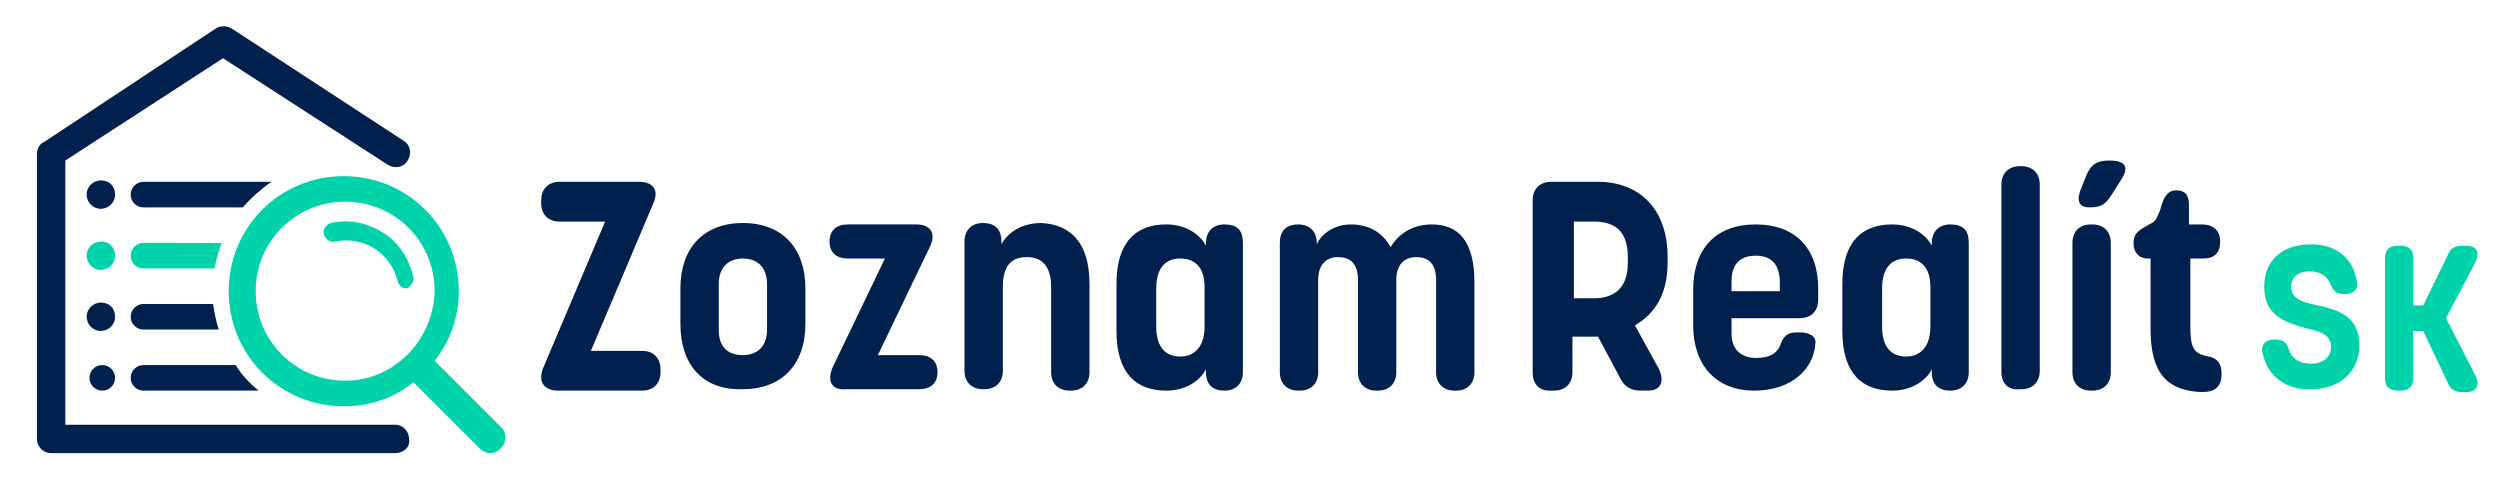 <?xml version="1.0" encoding="utf-8"?>
<!-- Generator: Adobe Illustrator 21.0.0, SVG Export Plug-In . SVG Version: 6.00 Build 0)  -->
<svg version="1.1" id="Layer_1" xmlns="http://www.w3.org/2000/svg" xmlns:xlink="http://www.w3.org/1999/xlink" x="0px" y="0px"
	 viewBox="0 0 176 33.7" enable-background="new 0 0 176 33.7" xml:space="preserve">
<g>
	<path fill="#00D3AA" d="M29.1,19.5c-0.3-1.3-1-2.4-2.1-3.1c-1.1-0.7-2.4-1-3.7-0.7c-0.3,0.1-0.6,0.4-0.5,0.8
		c0.1,0.3,0.4,0.6,0.8,0.5c2-0.4,3.9,0.8,4.4,2.8c0.1,0.3,0.3,0.5,0.6,0.5c0,0,0.1,0,0.1,0C28.9,20.1,29.2,19.8,29.1,19.5"/>
	<path fill="#00D3AA" d="M35.3,30.1l-4.7-4.7c1.1-1.4,1.7-3.1,1.7-4.9c0-4.5-3.6-8.1-8.1-8.1c-4.5,0-8.1,3.6-8.1,8.1
		c0,4.5,3.6,8.1,8.1,8.1c1.9,0,3.6-0.6,4.9-1.7l4.7,4.7c0.2,0.2,0.5,0.3,0.7,0.3c0.3,0,0.5-0.1,0.7-0.3
		C35.7,31.2,35.7,30.5,35.3,30.1 M24.3,26.8c-3.5,0-6.3-2.8-6.3-6.3c0-3.5,2.8-6.3,6.3-6.3s6.3,2.8,6.3,6.3
		C30.5,24,27.7,26.8,24.3,26.8"/>
	<path fill="#00204E" d="M27.8,31.9H3.6c-0.6,0-1-0.5-1-1V10.8c0-0.3,0.2-0.7,0.5-0.8L15.2,2c0.3-0.2,0.8-0.2,1.1,0l12.1,7.9
		c0.5,0.3,0.6,0.9,0.3,1.4c-0.3,0.5-0.9,0.6-1.4,0.3L15.7,4.1L4.6,11.3v18.6h23.2c0.6,0,1,0.5,1,1C28.9,31.5,28.4,31.9,27.8,31.9"/>
	<path fill="#00204E" d="M19.1,12.8h-9c-0.5,0-0.9,0.4-0.9,0.9c0,0.5,0.4,0.9,0.9,0.9h7C17.7,13.9,18.4,13.3,19.1,12.8"/>
	<path fill="#00D3AA" d="M10.1,17.1c-0.5,0-0.9,0.4-0.9,0.9c0,0.5,0.4,0.9,0.9,0.9h5c0.1-0.6,0.3-1.2,0.5-1.8H10.1z"/>
	<path fill="#00204E" d="M10.1,21.4c-0.5,0-0.9,0.4-0.9,0.9c0,0.5,0.4,0.9,0.9,0.9h5.3c-0.2-0.6-0.3-1.2-0.4-1.8H10.1z"/>
	<path fill="#00204E" d="M16.6,25.7h-6.5c-0.5,0-0.9,0.4-0.9,0.9c0,0.5,0.4,0.9,0.9,0.9h8.1C17.6,27,17,26.4,16.6,25.7"/>
	<path fill="#00204E" d="M8.1,13.7c0,0.6-0.5,1-1,1c-0.6,0-1-0.5-1-1c0-0.6,0.5-1,1-1C7.7,12.7,8.1,13.1,8.1,13.7"/>
	<path fill="#00D3AA" d="M8.1,18c0,0.6-0.5,1-1,1c-0.6,0-1-0.5-1-1c0-0.6,0.5-1,1-1C7.7,17,8.1,17.4,8.1,18"/>
	<path fill="#00204E" d="M8.1,22.3c0,0.6-0.5,1-1,1c-0.6,0-1-0.5-1-1c0-0.6,0.5-1,1-1C7.7,21.3,8.1,21.7,8.1,22.3"/>
	<path fill="#00204E" d="M8.1,26.6c0,0.5-0.4,0.9-0.9,0.9c-0.5,0-0.9-0.4-0.9-0.9c0-0.5,0.4-0.9,0.9-0.9C7.7,25.7,8.1,26.1,8.1,26.6
		"/>
	<path fill="#00204E" d="M38.2,26l4.4-10.4h-3.2c-0.8,0-1.3-0.5-1.3-1.3v-0.2c0-0.8,0.5-1.3,1.3-1.3H45c1,0,1.4,0.6,1,1.5l-4.4,10.4
		h3.6c0.8,0,1.3,0.5,1.3,1.3v0.2c0,0.8-0.5,1.3-1.3,1.3h-5.9C38.3,27.5,37.9,26.9,38.2,26"/>
	<path fill="#00204E" d="M47.9,22.8v-2.5c0-2.8,1.6-4.6,4.4-4.6c2.8,0,4.4,1.8,4.4,4.6v2.5c0,2.9-1.7,4.6-4.4,4.6
		C49.5,27.5,47.9,25.7,47.9,22.8 M54,23.2V20c0-1.2-0.7-1.8-1.7-1.8c-1,0-1.7,0.6-1.7,1.8v3.2c0,1.3,0.7,1.8,1.7,1.8
		C53.2,25,54,24.5,54,23.2"/>
	<path fill="#00204E" d="M58.6,25.9l3.7-7.7h-2.6c-0.8,0-1.3-0.4-1.3-1.2c0-0.8,0.5-1.2,1.3-1.2h4.8c1,0,1.4,0.6,1,1.5L61.8,25h2.9
		c0.8,0,1.3,0.4,1.3,1.2c0,0.8-0.5,1.2-1.3,1.2h-5.1C58.6,27.5,58.2,26.9,58.6,25.9"/>
	<path fill="#00204E" d="M76.7,20v6.2c0,0.8-0.5,1.3-1.3,1.3h-0.1c-0.8,0-1.3-0.5-1.3-1.3v-6c0-1.4-0.6-2.1-1.7-2.1
		c-1.1,0-1.7,0.6-1.7,2.1v5.9c0,0.8-0.5,1.3-1.3,1.3h-0.1c-0.8,0-1.3-0.5-1.3-1.3v-9.1c0-0.8,0.5-1.3,1.3-1.3c0.8,0,1.3,0.4,1.3,1.3
		v0.2c0.3-0.6,1.2-1.5,2.8-1.5C75.3,15.8,76.7,17,76.7,20"/>
	<path fill="#00204E" d="M87.5,17.1v9.1c0,0.8-0.5,1.3-1.3,1.3c-0.8,0-1.3-0.4-1.3-1.3V26c-0.3,0.6-1.2,1.5-2.8,1.5
		c-2.1,0-3.5-1.2-3.5-4.2V20c0-3,1.4-4.2,3.5-4.2c1.6,0,2.5,0.9,2.8,1.5v-0.2c0-0.8,0.5-1.3,1.3-1.3C87.1,15.8,87.5,16.2,87.5,17.1
		 M84.8,20.2c0-1.4-0.7-2-1.7-2c-1,0-1.7,0.6-1.7,2.1V23c0,1.5,0.7,2.1,1.7,2.1c1,0,1.7-0.7,1.7-2.1V20.2z"/>
	<path fill="#00204E" d="M103.8,19.9v6.3c0,0.8-0.5,1.3-1.3,1.3h-0.1c-0.8,0-1.3-0.5-1.3-1.3v-6.5c0-1.1-0.5-1.6-1.4-1.6
		c-0.8,0-1.4,0.5-1.4,1.6v6.5c0,0.8-0.5,1.3-1.3,1.3h-0.1c-0.8,0-1.3-0.5-1.3-1.3v-6.5c0-1.2-0.6-1.6-1.4-1.6
		c-0.8,0-1.4,0.5-1.4,1.6v6.5c0,0.8-0.5,1.3-1.3,1.3h-0.1c-0.8,0-1.3-0.5-1.3-1.3v-9.1c0-0.8,0.4-1.3,1.3-1.3c0.8,0,1.3,0.5,1.3,1.3
		v0.1c0.2-0.5,1-1.4,2.4-1.4c1.2,0,2.2,0.5,2.8,1.6c0.4-0.7,1.3-1.6,2.9-1.6C102.7,15.8,103.8,17,103.8,19.9"/>
	<path fill="#00204E" d="M107.9,26.2V14.1c0-0.8,0.5-1.3,1.3-1.3h3.3c2.9,0,4.9,1.9,4.9,5.3v0.4c0,2.2-0.9,3.6-2.3,4.4l1.7,3.1
		c0.4,0.9,0.1,1.5-0.8,1.5h-0.5c-0.7,0-1.2-0.3-1.5-1l-1.5-2.8h-1.8v2.5c0,0.8-0.5,1.3-1.3,1.3h-0.3C108.3,27.5,107.9,27,107.9,26.2
		 M112.2,21c1.2,0,2.4-0.5,2.4-2.5v-0.4c0-2-1.1-2.5-2.4-2.5h-1.4V21H112.2z"/>
	<path fill="#00204E" d="M119.2,22.9v-2.5c0-2.9,1.6-4.6,4.4-4.6c2.8,0,4.4,1.7,4.4,4.5v0.8c0,0.8-0.5,1.3-1.3,1.3h-4.8v1.1
		c0,1.2,0.8,1.7,1.7,1.7c1.1,0,1.6-0.4,1.8-1.1c0.2-0.4,0.4-0.7,1.1-0.7h0.2c0.7,0,1.2,0.3,1.1,0.8c-0.1,1.7-1.6,3.3-4.3,3.3
		C120.8,27.5,119.2,25.7,119.2,22.9 M125.3,20.5v-0.6c0-1.4-0.7-1.9-1.7-1.9c-1,0-1.7,0.5-1.7,1.8v0.7H125.3z"/>
	<path fill="#00204E" d="M138.6,17.1v9.1c0,0.8-0.5,1.3-1.3,1.3c-0.8,0-1.3-0.4-1.3-1.3V26c-0.3,0.6-1.2,1.5-2.8,1.5
		c-2.1,0-3.5-1.2-3.5-4.2V20c0-3,1.4-4.2,3.5-4.2c1.6,0,2.5,0.9,2.8,1.5v-0.2c0-0.8,0.5-1.3,1.3-1.3
		C138.2,15.8,138.6,16.2,138.6,17.1 M135.9,20.2c0-1.4-0.7-2-1.7-2c-1,0-1.7,0.6-1.7,2.1V23c0,1.5,0.7,2.1,1.7,2.1
		c1,0,1.7-0.7,1.7-2.1V20.2z"/>
	<path fill="#00204E" d="M140.9,26.2V13c0-0.8,0.5-1.3,1.3-1.3h0.1c0.8,0,1.3,0.5,1.3,1.3v13.1c0,0.8-0.5,1.3-1.3,1.3h-0.1
		C141.4,27.5,140.9,27,140.9,26.2"/>
	<path fill="#00204E" d="M145.9,26.2v-9.1c0-0.8,0.5-1.3,1.3-1.3h0.1c0.8,0,1.3,0.5,1.3,1.3v9.1c0,0.8-0.5,1.3-1.3,1.3h-0.1
		C146.4,27.5,145.9,27,145.9,26.2 M147.1,14.6c-0.6,0-1-0.3-0.6-1.3l0.4-1c0.3-0.7,0.7-1,1.6-1h0c1.2,0,1.4,0.5,0.8,1.4l-0.7,1.1
		C148.2,14.4,147.9,14.6,147.1,14.6L147.1,14.6z"/>
	<path fill="#00204E" d="M151.4,23.1v-4.9h-0.2c-0.6,0-1-0.4-1-1.1c0-0.7,0.4-0.9,1.1-1.3c0.2-0.1,0.4-0.2,0.5-0.4
		c0.1-0.2,0.2-0.4,0.3-0.7c0.2-0.8,0.5-1.3,1.1-1.3c0.6,0,0.9,0.3,0.9,1v1.4h0.9c0.8,0,1.3,0.4,1.3,1.2c0,0.8-0.4,1.2-1.2,1.2h-0.9
		v4.7c0,1.6,0.2,2,1.3,2.2c0.5,0.1,0.9,0.4,0.9,1.2c0,0.9-0.4,1.3-1.4,1.3C152.1,27.5,151.4,25.7,151.4,23.1"/>
	<path fill="#00D3AA" d="M159.3,24.9c-0.2-0.6,0.2-1,0.8-1h0.1c0.6,0,0.8,0.3,0.9,0.6c0.2,0.7,0.7,1.1,1.6,1.1
		c0.8,0,1.4-0.4,1.4-1.2c0-0.9-0.9-1.1-1.8-1.3c-1.3-0.4-2.9-0.8-2.9-2.9c0-1.9,1.3-3,3.3-3c1.7,0,2.9,0.9,3.2,2.5
		c0.2,0.6-0.2,1-0.8,1H165c-0.5,0-0.7-0.2-0.9-0.6c-0.2-0.6-0.7-1-1.5-1c-0.8,0-1.3,0.4-1.3,1.1c0,0.9,0.9,1.1,1.9,1.3
		c1.3,0.3,2.9,0.7,2.9,2.8c0,1.9-1.4,3.1-3.4,3.1C160.9,27.5,159.6,26.4,159.3,24.9"/>
	<path fill="#00D3AA" d="M167.9,26.6v-8.4c0-0.6,0.3-0.9,0.9-0.9h0.2c0.6,0,0.9,0.3,0.9,0.9v3.3h0.7l1.7-3.5c0.2-0.5,0.5-0.7,1-0.7
		h0.3c0.7,0,1,0.4,0.7,1.1l-2.1,4l2.1,4.1c0.3,0.6,0,1.1-0.6,1.1h-0.4c-0.5,0-0.8-0.2-1-0.7l-1.7-3.6h-0.7v3.3
		c0,0.6-0.3,0.9-0.9,0.9h-0.2C168.2,27.5,167.9,27.2,167.9,26.6"/>
</g>
</svg>
